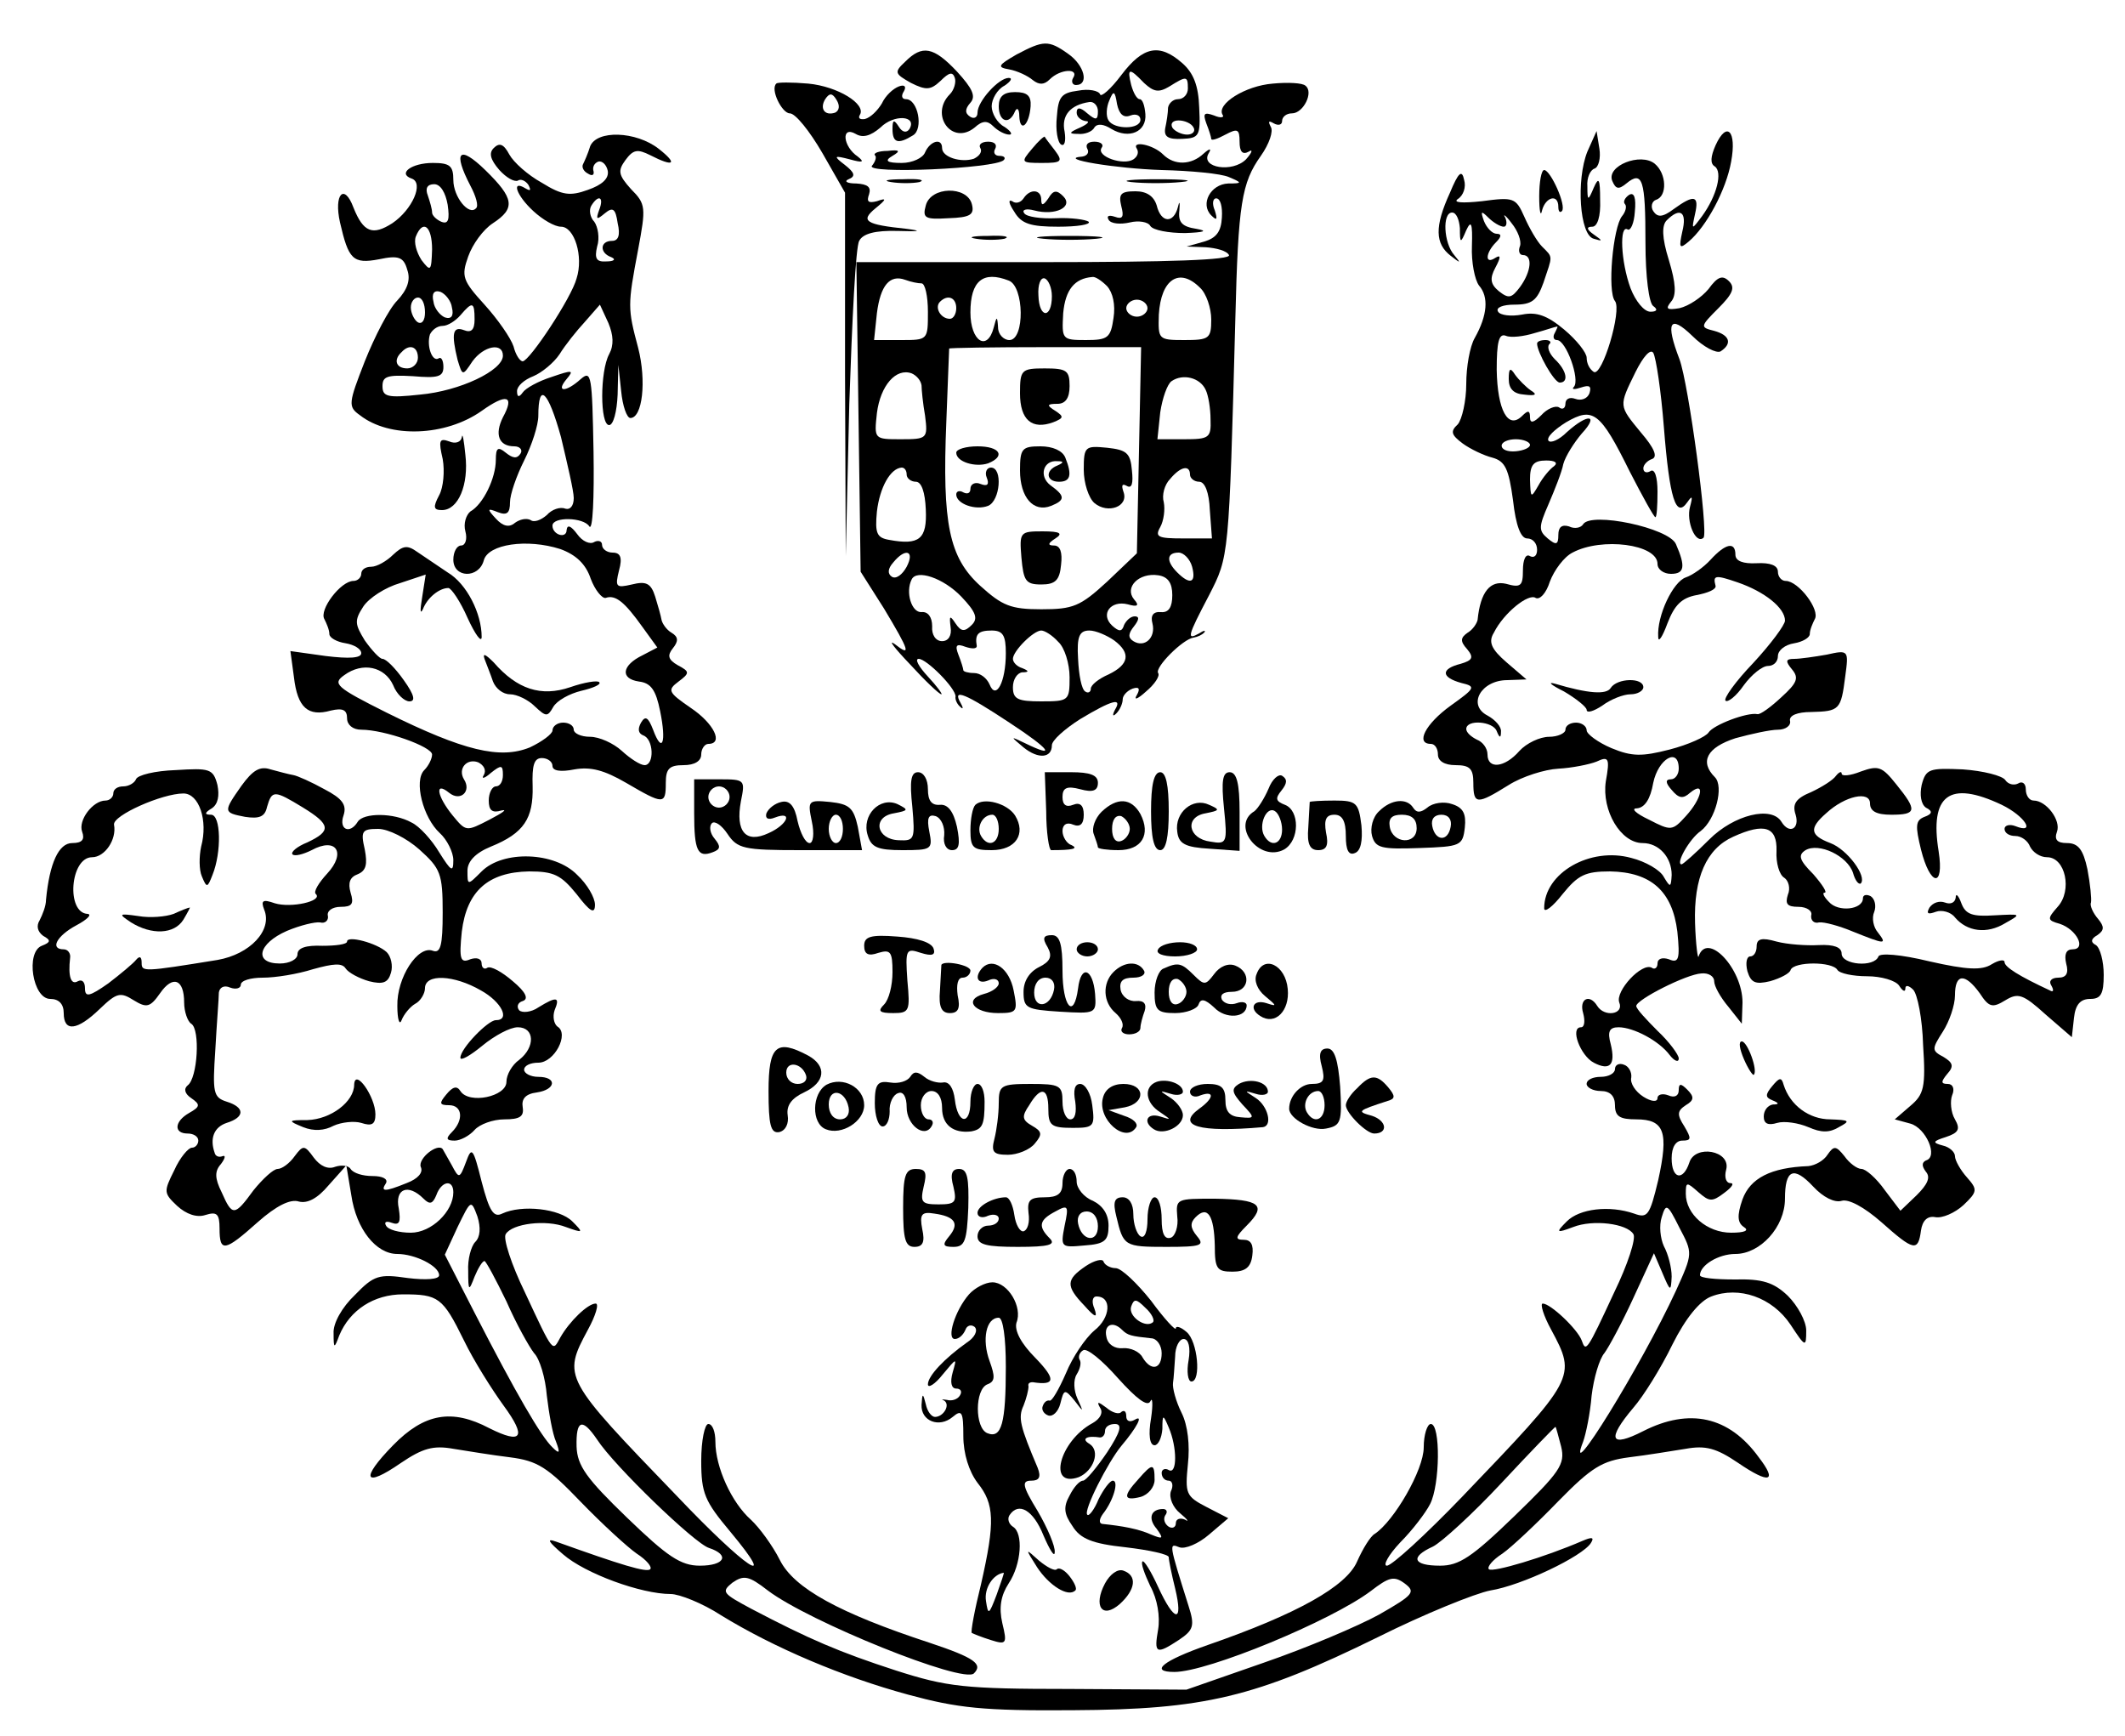 <svg xmlns="http://www.w3.org/2000/svg" viewBox="0 0 300 245">
  <g transform="translate(0,245) scale(0.1,-0.1)" fill="currentColor" stroke="none">

<path d="M1435 2373 c-26 -15 -28 -18 -10 -21 11 -2 26 -9 33 -15 9 -7 16 -7
24 1 15 15 42 16 33 2 -3 -5 -1 -10 4 -10 19 0 12 28 -11 44 -28 20 -35 19
-73 -1z"/>
<path d="M1278 2363 c-16 -15 -15 -17 8 -30 22 -11 28 -10 42 3 12 12 17 13
20 4 2 -6 -1 -17 -7 -23 -29 -29 3 -73 35 -47 11 10 18 10 26 2 7 -7 17 -12
23 -12 5 0 2 5 -7 11 -10 5 -18 19 -18 29 0 10 8 24 18 29 9 6 12 11 6 11 -14
0 -44 -33 -44 -49 0 -7 -5 -9 -10 -6 -8 5 -8 11 0 20 8 9 3 20 -19 44 -33 35
-49 38 -73 14z"/>
<path d="M1583 2344 c-15 -20 -29 -32 -30 -27 -2 5 -16 8 -31 5 -24 -3 -28 -9
-30 -37 -2 -18 1 -36 6 -39 5 -3 7 5 5 18 -5 23 8 38 35 42 6 1 12 -5 12 -13
0 -13 -3 -13 -15 -3 -10 9 -15 9 -15 1 0 -6 6 -11 13 -12 6 0 3 -4 -8 -9 -16
-7 -17 -9 -3 -9 9 -1 20 3 23 9 4 6 13 5 24 -2 25 -15 50 -4 48 21 -1 12 -4
21 -8 21 -4 0 -9 9 -12 20 -6 24 -3 25 18 3 14 -13 21 -14 36 -5 24 15 26 15
26 -3 0 -8 -6 -15 -14 -15 -7 0 -13 -6 -14 -12 0 -7 -2 -20 -4 -29 -2 -12 4
-16 24 -15 24 1 26 4 24 44 -1 31 -8 49 -24 63 -32 28 -55 24 -86 -17z m13
-57 c8 3 14 0 14 -6 0 -14 -37 -14 -45 -1 -4 6 -3 19 1 28 6 15 8 14 11 -5 3
-14 9 -20 19 -16z m89 -17 c3 -5 -1 -10 -9 -10 -8 0 -18 5 -21 10 -3 6 1 10 9
10 8 0 18 -4 21 -10z"/>
<path d="M1096 2332 c-9 -8 8 -42 19 -42 8 0 28 -25 46 -56 l32 -56 0 -257 1
-256 5 215 c4 118 9 222 14 230 5 10 22 15 55 14 30 -1 35 0 12 3 -58 6 -66
11 -44 29 16 13 16 15 2 10 -12 -3 -15 -1 -11 10 3 10 -2 14 -18 15 -13 0 -18
3 -11 6 10 4 9 9 -5 20 -17 13 -16 14 7 8 18 -5 21 -4 11 4 -21 14 -24 44 -3
32 10 -6 21 -3 35 9 19 19 52 17 41 -2 -4 -6 -10 -5 -15 3 -7 11 -9 10 -9 -3
0 -20 8 -22 29 -9 15 9 7 51 -10 51 -6 0 -7 5 -3 11 4 7 1 10 -7 7 -8 -3 -19
-13 -24 -24 -6 -10 -16 -20 -24 -22 -7 -1 -10 1 -7 6 9 15 -31 40 -73 44 -23
2 -44 2 -45 0z m83 -41 c-15 -5 -22 6 -14 19 6 9 10 9 16 -1 5 -8 4 -15 -2
-18z"/>
<path d="M1797 2332 c-39 -3 -80 -29 -71 -44 3 -4 -3 -5 -12 -1 -14 5 -16 3
-11 -11 4 -10 7 -20 7 -22 0 -3 9 0 20 6 17 9 20 8 20 -10 0 -14 4 -19 13 -14
6 4 5 -1 -4 -11 -19 -19 -64 -12 -53 8 5 8 2 8 -7 0 -17 -16 -41 -17 -57 -1
-14 14 -45 20 -37 8 3 -5 1 -11 -5 -15 -14 -9 -52 4 -45 16 4 5 -1 9 -10 9 -9
0 -13 -4 -10 -10 3 -5 0 -10 -7 -11 -38 -3 48 -17 112 -19 41 -1 84 -5 95 -10
19 -8 19 -9 -1 -9 -25 -1 -40 -29 -24 -45 8 -8 9 -6 5 7 -4 9 -3 17 2 17 6 0
9 -12 8 -27 -1 -20 -8 -29 -25 -34 l-25 -7 27 -1 c15 -1 30 -5 33 -11 4 -7
-85 -10 -260 -10 l-266 0 3 -218 3 -219 33 -52 c36 -60 39 -69 15 -50 -10 7 0
-6 22 -29 21 -23 41 -42 44 -42 2 0 -6 11 -19 25 -13 14 -19 25 -13 25 11 0
52 -41 52 -53 -1 -5 3 -12 7 -15 4 -4 4 -1 0 6 -12 21 7 13 69 -28 58 -38 67
-51 22 -29 -21 10 -21 10 -2 -6 21 -17 40 -15 40 3 0 7 18 23 40 37 45 27 60
31 49 13 -4 -8 -3 -10 2 -5 5 5 9 14 9 20 0 5 6 12 14 15 9 3 11 0 6 -9 -5 -8
1 -6 13 5 12 10 20 22 17 26 -5 8 35 48 50 50 6 1 12 4 15 7 3 4 -1 3 -7 -1
-18 -10 -17 -5 14 54 28 55 28 51 37 390 4 163 9 192 36 230 12 17 18 35 14
41 -4 8 -3 9 4 5 7 -4 12 -2 12 3 0 6 6 11 14 11 16 0 31 30 19 39 -4 4 -25 5
-46 3z m-496 -282 c5 0 9 -18 9 -40 0 -40 0 -40 -38 -40 l-38 0 4 38 c5 39 18
55 40 47 8 -3 18 -5 23 -5z m123 4 c22 -8 23 -84 1 -84 -8 0 -16 8 -16 18 -1
16 -2 16 -6 0 -9 -35 -33 -20 -33 21 0 45 18 59 54 45z m61 -22 c0 -32 -18
-32 -19 1 -1 15 3 26 9 24 5 -2 10 -13 10 -25z m78 14 c8 -9 12 -26 9 -45 -4
-28 -8 -31 -39 -31 -34 0 -34 1 -32 38 3 33 16 49 41 51 4 1 13 -5 21 -13z
m131 -2 c9 -8 16 -29 16 -45 0 -27 -3 -29 -38 -29 -37 0 -37 1 -36 36 3 50 29
67 58 38z m-344 -29 c0 -8 -4 -15 -9 -15 -13 0 -22 16 -14 24 11 11 23 6 23
-9z m270 0 c0 -6 -7 -12 -15 -12 -8 0 -15 6 -15 12 0 6 7 12 15 12 8 0 15 -6
15 -12z m-12 -201 l-3 -145 -42 -40 c-38 -35 -48 -39 -93 -39 -43 0 -55 5 -86
33 -44 40 -54 87 -48 232 2 55 4 101 4 103 0 1 61 2 136 2 l135 0 -3 -146z
m-307 92 c0 -6 2 -26 5 -43 4 -32 3 -33 -34 -33 -38 0 -38 0 -34 37 5 39 27
64 49 56 7 -3 13 -10 14 -17z m401 -6 c4 -8 7 -27 7 -42 1 -26 -2 -28 -37 -28
l-38 0 4 38 c3 20 10 40 16 44 16 11 40 5 48 -12z m-422 -120 c0 -5 6 -10 13
-10 8 0 13 -15 14 -39 2 -42 -9 -51 -52 -43 -17 3 -20 9 -17 40 4 34 19 61 35
62 4 0 7 -4 7 -10z m400 0 c0 -5 6 -10 13 -10 8 0 14 -15 15 -40 l3 -40 -41 0
c-35 0 -40 2 -32 16 5 9 7 25 5 35 -3 10 1 25 9 33 15 18 28 20 28 6z m-400
-130 c-6 -11 -15 -18 -21 -14 -6 4 -6 11 2 20 17 21 31 17 19 -6z m403 0 c6
-23 -3 -26 -21 -8 -16 16 -15 28 2 28 7 0 16 -9 19 -20z m-326 -42 c21 -22 24
-31 15 -40 -10 -10 -15 -10 -23 2 -8 12 -9 11 -7 -5 2 -12 -3 -20 -12 -20 -9
0 -15 9 -14 21 0 13 -6 21 -15 20 -14 -1 -23 28 -14 46 7 15 45 2 70 -24z
m298 2 c0 -17 -5 -25 -16 -24 -11 1 -15 -5 -12 -16 5 -20 -11 -35 -27 -25 -8
5 -7 11 1 21 7 9 8 14 1 14 -6 0 -12 -6 -15 -12 -3 -10 -7 -10 -17 -1 -17 16
-2 36 22 30 14 -4 17 -2 9 7 -14 17 7 38 34 34 14 -2 20 -11 20 -28z m-235
-82 c0 -41 -14 -67 -23 -44 -4 9 -13 16 -22 16 -8 0 -15 2 -15 4 0 2 -3 12 -7
22 -5 13 -3 16 10 11 9 -3 16 -3 16 1 -3 17 2 22 21 22 16 0 20 -7 20 -32z
m74 16 c9 -8 16 -31 16 -50 0 -33 -1 -34 -40 -34 -33 0 -40 3 -40 20 0 11 6
20 13 21 10 0 10 2 0 6 -7 2 -13 8 -13 13 0 11 29 40 40 40 5 0 16 -7 24 -16z
m79 2 c24 -18 21 -34 -8 -48 -14 -6 -25 -15 -25 -20 0 -5 -4 -7 -8 -4 -5 3 -9
23 -10 46 -2 32 2 40 16 40 9 0 25 -7 35 -14z"/>
<path d="M1440 1895 c0 -38 17 -52 47 -41 15 6 15 8 3 16 -13 8 -12 10 3 10
11 0 17 8 17 25 0 22 -4 25 -35 25 -33 0 -35 -2 -35 -35z"/>
<path d="M1350 1811 c0 -13 27 -21 45 -15 25 10 17 24 -15 24 -16 0 -30 -4
-30 -9z"/>
<path d="M1440 1786 c0 -38 19 -60 44 -50 20 8 20 14 -1 29 -17 13 -10 36 10
34 9 0 9 -2 0 -6 -18 -7 -16 -23 2 -23 16 0 19 9 9 34 -4 10 -18 16 -35 16
-26 0 -29 -3 -29 -34z"/>
<path d="M1530 1787 c0 -19 7 -40 15 -47 19 -16 49 -5 41 16 -3 9 -2 12 5 8 7
-4 9 4 7 22 -2 25 -8 29 -35 32 -31 3 -33 2 -33 -31z"/>
<path d="M1393 1776 c4 -10 1 -13 -9 -9 -7 3 -14 0 -14 -7 0 -6 -4 -8 -10 -5
-5 3 -10 2 -10 -3 0 -13 27 -23 45 -16 17 7 21 54 4 54 -6 0 -9 -7 -6 -14z"/>
<path d="M1442 1663 c3 -33 6 -38 28 -38 20 0 26 6 28 28 2 17 -1 27 -10 27
-9 0 -9 3 2 10 11 7 7 10 -18 10 -32 0 -33 -1 -30 -37z"/>
<path d="M1410 2300 c0 -22 15 -27 23 -7 3 6 6 3 6 -7 1 -24 14 -13 16 14 1
15 -5 20 -22 20 -16 0 -23 -6 -23 -20z"/>
<path d="M2422 2245 c-7 -16 -8 -26 -1 -30 11 -8 3 -41 -18 -70 -15 -20 -15
-20 -10 3 6 26 -1 28 -30 7 -16 -12 -23 -12 -29 -3 -4 6 -2 14 4 16 16 5 15
37 -2 51 -20 16 -68 -3 -60 -24 5 -12 9 -13 20 -4 23 19 27 5 27 -83 0 -49 5
-86 11 -90 7 -5 5 -8 -4 -8 -9 0 -21 15 -28 33 -14 38 -16 91 -4 83 4 -2 9 9
10 25 2 20 -1 28 -8 24 -6 -4 -9 -10 -6 -13 3 -3 1 -11 -4 -17 -13 -16 -21
-107 -10 -120 10 -13 -18 -107 -30 -100 -6 4 -10 12 -10 20 0 7 -14 25 -32 40
-24 20 -39 25 -59 21 -16 -3 -31 -1 -34 4 -4 6 7 10 23 10 25 0 32 6 41 31 13
39 14 35 -2 51 -7 7 -18 26 -25 42 -12 27 -15 28 -60 22 -28 -3 -41 -2 -34 3
8 5 12 17 9 27 -3 15 -8 11 -20 -18 -22 -48 -21 -72 1 -89 14 -11 15 -11 5 1
-15 17 -17 60 -3 60 6 0 10 -10 11 -22 0 -22 1 -22 9 -3 7 15 9 10 8 -22 -1
-23 4 -48 10 -56 14 -16 12 -42 -6 -74 -7 -12 -12 -41 -12 -65 0 -24 -6 -50
-12 -57 -11 -10 -9 -15 7 -27 11 -8 30 -17 42 -20 18 -5 23 -16 29 -60 4 -36
11 -54 20 -54 8 0 14 -7 14 -16 0 -8 -4 -12 -10 -9 -6 4 -10 -5 -10 -20 0 -22
-3 -25 -24 -19 -22 5 -36 -11 -40 -51 -1 -5 -7 -14 -14 -18 -10 -7 -11 -12 -1
-23 10 -12 8 -16 -9 -21 -28 -7 -28 -19 1 -27 21 -5 20 -7 -15 -32 -36 -26
-50 -54 -28 -54 6 0 10 -7 10 -15 0 -9 9 -15 25 -15 20 0 25 -5 25 -25 0 -31
5 -31 50 -3 19 12 51 22 70 23 19 1 44 6 54 10 17 8 19 5 13 -28 -6 -41 21
-87 52 -87 23 0 41 -20 41 -45 -1 -18 -2 -18 -11 -3 -5 10 -26 22 -46 27 -58
16 -123 -21 -123 -71 0 -7 12 2 26 20 22 27 32 32 67 32 58 -1 88 -28 95 -85
4 -39 2 -45 -12 -39 -9 3 -16 1 -16 -6 0 -6 -4 -9 -8 -6 -14 8 -52 -33 -46
-49 7 -17 -21 -21 -31 -5 -11 18 -26 10 -20 -10 3 -11 2 -20 -3 -20 -16 0 -1
-40 18 -50 23 -12 31 -3 24 26 -5 18 -2 24 11 24 21 0 57 -19 72 -39 7 -9 13
-11 13 -5 0 5 -13 23 -30 39 -16 16 -30 31 -30 35 0 9 71 45 92 46 10 1 18 -4
18 -11 0 -7 9 -23 20 -36 l19 -24 1 30 c0 48 -50 101 -62 65 -1 -5 -4 16 -5
47 -2 64 16 105 54 122 44 20 62 14 61 -20 -1 -17 4 -34 11 -38 6 -4 9 -15 5
-24 -4 -13 -1 -17 15 -17 12 0 20 -6 18 -12 -1 -7 4 -12 11 -10 7 1 29 -5 48
-13 45 -18 49 -19 35 -1 -6 7 -9 20 -5 29 3 8 1 18 -5 22 -6 3 -11 2 -11 -3 0
-16 -35 -20 -48 -5 -7 7 -10 13 -6 13 4 0 -3 11 -16 26 -20 20 -22 27 -11 34
19 11 59 -8 67 -32 3 -11 8 -17 11 -15 9 10 -19 48 -43 57 -29 11 -30 21 -6
42 27 25 62 32 62 14 0 -11 9 -16 30 -16 36 0 37 6 7 43 -20 25 -25 27 -50 18
-15 -6 -27 -7 -27 -3 0 4 -4 2 -8 -3 -4 -6 -20 -16 -35 -23 -22 -9 -27 -17
-22 -32 6 -20 -9 -28 -20 -10 -14 23 -67 10 -102 -25 -19 -19 -37 -35 -39 -35
-9 0 11 36 27 47 21 16 33 63 20 76 -22 22 -11 42 29 55 22 6 49 12 60 12 11
0 19 6 17 13 -1 7 10 12 30 12 40 1 42 3 48 50 5 37 5 38 -26 31 -17 -3 -38
-6 -46 -6 -12 0 -13 -3 -3 -15 10 -12 7 -19 -15 -39 -15 -14 -30 -25 -34 -24
-14 3 -62 -15 -69 -26 -4 -6 -28 -17 -55 -24 -39 -10 -53 -10 -82 2 -19 8 -35
20 -35 25 0 6 -7 11 -15 11 -8 0 -15 -4 -15 -10 0 -5 -11 -10 -23 -10 -13 0
-32 -9 -42 -20 -21 -24 -45 -26 -45 -5 0 9 -7 18 -15 21 -8 4 -15 10 -15 15 0
14 38 11 43 -3 4 -10 6 -10 6 -1 1 7 -8 17 -19 23 -29 15 -9 50 28 50 l27 1
-28 24 c-22 19 -26 29 -18 42 14 28 49 56 59 49 6 -3 15 7 20 23 6 16 20 35
32 41 41 22 120 12 120 -16 0 -8 9 -14 19 -14 19 0 21 10 7 42 -10 23 -120 46
-131 28 -3 -5 -12 -7 -20 -3 -10 3 -15 -1 -15 -12 0 -14 -3 -15 -15 -5 -13 11
-13 16 1 48 9 21 19 46 21 57 3 11 15 30 26 43 25 27 9 29 -21 2 -11 -11 -23
-16 -26 -12 -3 5 9 16 25 26 38 22 48 15 90 -70 18 -35 34 -64 36 -64 2 0 3
16 3 36 0 21 -4 33 -10 29 -5 -3 -10 -2 -10 4 0 5 6 11 12 13 9 3 3 16 -15 37
-32 39 -32 37 -8 86 11 22 21 33 25 27 4 -7 11 -54 15 -105 8 -101 17 -129 33
-106 7 10 8 9 4 -6 -6 -21 8 -54 19 -44 7 8 -21 217 -34 252 -20 52 -14 64 18
33 16 -16 34 -25 40 -22 17 11 13 23 -9 29 -20 5 -20 6 6 32 20 20 24 29 15
38 -9 9 -16 7 -29 -11 -10 -12 -28 -24 -41 -27 -18 -3 -20 -1 -12 9 8 9 7 26
-3 59 -10 32 -10 49 -3 56 19 19 29 12 22 -16 -5 -23 -4 -25 9 -14 25 21 53
73 60 113 8 43 -6 58 -22 23z m-299 -115 c4 0 5 6 2 13 -4 6 1 3 9 -8 9 -11
14 -25 12 -32 -3 -7 -1 -13 4 -13 14 0 12 -23 -4 -45 -12 -16 -16 -17 -30 -6
-12 10 -13 18 -5 33 8 15 8 19 0 14 -15 -10 -14 7 1 22 8 8 8 12 1 12 -6 0
-14 8 -18 18 -5 14 -4 15 6 5 7 -7 17 -13 22 -13z m72 -150 c-3 -5 -2 -10 3
-10 13 0 33 -56 24 -66 -4 -4 1 -4 10 -1 12 4 15 2 12 -8 -3 -8 -12 -11 -20
-8 -8 3 -14 0 -14 -7 0 -6 -4 -9 -9 -5 -5 3 -17 -2 -25 -11 -11 -11 -16 -12
-16 -3 0 10 -3 10 -11 2 -20 -20 -35 8 -36 65 0 39 3 52 13 48 7 -3 25 -1 41
4 15 4 29 9 31 9 2 1 0 -3 -3 -9z m-35 -158 c0 -4 -9 -8 -20 -9 -11 -1 -20 2
-20 8 0 5 9 9 20 9 11 0 20 -4 20 -8z m34 -30 c-6 -4 -16 -16 -22 -27 -11 -19
-11 -18 -12 8 0 21 5 27 23 27 12 0 17 -3 11 -8z m176 -427 c0 -8 -5 -15 -11
-15 -8 0 -8 -5 1 -15 10 -12 16 -13 26 -4 22 18 17 -8 -6 -33 -19 -21 -21 -21
-52 -5 -19 9 -26 16 -17 16 11 1 19 13 23 36 7 34 36 51 36 20z"/>
<path d="M2170 1965 c0 -12 24 -55 32 -55 13 0 10 17 -7 33 -8 8 -11 17 -8 21
4 3 1 6 -5 6 -7 0 -12 -2 -12 -5z"/>
<path d="M2130 1915 c0 -14 7 -21 22 -22 16 -2 19 0 9 6 -7 5 -17 15 -22 22
-7 11 -9 9 -9 -6z"/>
<path d="M833 2243 c-3 -10 -8 -21 -10 -25 -2 -4 1 -10 7 -13 6 -4 9 -2 8 3
-2 6 1 12 7 14 5 1 11 -4 13 -13 2 -11 -8 -20 -28 -27 -25 -9 -36 -8 -65 10
-20 11 -40 29 -46 40 -8 15 -14 17 -22 9 -7 -7 -5 -16 8 -31 10 -11 21 -17 26
-15 4 3 11 0 15 -6 4 -8 3 -9 -4 -5 -21 13 -13 -10 11 -32 13 -12 30 -22 39
-22 19 0 32 -42 22 -73 -7 -27 -66 -116 -76 -117 -4 0 -10 9 -13 21 -4 12 -22
38 -41 59 -31 34 -33 40 -23 68 6 17 21 38 35 47 32 21 30 35 -11 75 -37 36
-46 26 -21 -22 8 -15 12 -29 8 -32 -10 -11 -32 16 -32 40 0 20 -5 24 -29 24
-30 0 -50 -15 -30 -22 18 -6 1 -44 -27 -63 -28 -18 -41 -13 -55 22 -13 35 -28
19 -19 -21 12 -52 18 -59 55 -52 28 6 35 3 40 -15 5 -14 0 -28 -14 -43 -12
-12 -32 -51 -46 -86 -23 -59 -24 -64 -7 -76 42 -33 121 -30 172 6 35 25 47 22
30 -9 -12 -24 -6 -41 16 -41 8 0 12 -5 9 -10 -5 -8 -11 -7 -21 1 -11 9 -14 7
-14 -10 0 -26 -18 -63 -36 -73 -6 -5 -10 -17 -7 -28 3 -11 0 -20 -6 -20 -6 0
-11 -9 -11 -20 0 -26 36 -27 43 -1 6 23 61 31 108 16 22 -8 36 -21 43 -42 6
-16 16 -28 21 -27 14 5 27 -6 52 -41 l21 -29 -21 -11 c-29 -14 -32 -33 -5 -37
17 -2 24 -12 30 -42 9 -44 3 -61 -10 -26 -7 18 -11 20 -17 10 -5 -9 -4 -15 3
-18 15 -5 16 -42 2 -42 -6 0 -20 9 -32 20 -12 11 -32 20 -45 20 -13 0 -23 5
-23 10 0 6 -7 10 -15 10 -8 0 -15 -5 -15 -11 0 -5 -15 -16 -32 -24 -42 -17
-93 -5 -202 49 -72 36 -77 41 -60 53 26 19 57 12 69 -14 5 -13 16 -23 23 -23
9 0 7 9 -8 30 -12 17 -25 30 -30 30 -4 0 -15 12 -25 26 -14 23 -15 28 -2 48 8
12 31 27 52 33 l36 12 -5 -32 c-3 -18 -3 -25 1 -17 6 16 23 30 36 30 4 0 17
-19 27 -42 11 -24 20 -36 20 -27 0 33 -21 75 -48 91 -15 10 -34 23 -43 29 -14
10 -20 9 -34 -4 -9 -9 -23 -17 -31 -17 -8 0 -14 -4 -14 -10 0 -5 -5 -10 -11
-10 -18 0 -49 -41 -41 -54 3 -6 7 -15 7 -21 0 -5 10 -11 23 -13 12 -2 22 -8
22 -14 0 -7 -17 -8 -50 -4 l-50 7 5 -37 c5 -43 20 -56 52 -47 17 4 23 1 23
-11 0 -9 8 -16 20 -16 33 0 100 -24 100 -35 0 -6 -5 -16 -11 -22 -15 -15 -2
-67 22 -89 10 -9 19 -27 19 -38 0 -18 -3 -16 -20 11 -10 17 -28 37 -39 42 -25
14 -68 14 -76 1 -11 -18 -27 -11 -20 9 5 15 -2 24 -27 37 -18 10 -38 19 -44
20 -6 1 -21 5 -32 8 -15 5 -25 -1 -41 -23 -26 -37 -26 -38 5 -44 20 -3 28 0
31 14 7 24 10 24 51 -1 39 -24 40 -33 6 -49 -15 -6 -24 -14 -21 -17 3 -3 15 0
27 6 35 19 49 -4 22 -33 -12 -13 -20 -26 -16 -29 10 -10 -35 -20 -58 -13 -17
6 -20 4 -15 -9 12 -29 -20 -63 -66 -71 -105 -17 -107 -17 -107 -4 0 9 -3 10
-8 4 -4 -5 -22 -20 -39 -33 -27 -19 -33 -20 -33 -7 0 9 -4 13 -10 10 -10 -6
-14 7 -11 33 1 6 -3 12 -9 12 -20 0 -10 19 18 34 15 8 22 15 16 16 -31 1 -25
80 6 80 18 0 35 25 31 46 -2 13 68 44 98 44 22 0 35 -38 25 -75 -3 -14 -3 -33
1 -42 7 -17 8 -16 15 2 13 32 12 85 -2 85 -10 0 -9 3 1 9 9 6 11 18 8 33 -6
23 -11 24 -59 21 -29 -1 -54 -7 -56 -13 -2 -5 -10 -10 -18 -10 -8 0 -14 -4
-14 -10 0 -5 -5 -10 -11 -10 -18 0 -39 -28 -33 -44 4 -11 0 -16 -14 -16 -19 0
-32 -28 -37 -80 0 -9 -5 -21 -9 -29 -5 -8 -3 -16 5 -22 11 -6 11 -9 -2 -14
-23 -9 -13 -75 12 -75 12 0 19 -7 19 -20 0 -27 19 -25 51 6 24 23 29 24 48 12
18 -11 23 -10 37 10 18 26 34 20 34 -13 0 -13 5 -27 10 -30 13 -8 9 -77 -5
-87 -6 -5 -4 -12 5 -18 13 -9 13 -12 -3 -21 -21 -12 -22 -29 -2 -29 8 0 15 -4
15 -10 0 -5 -4 -10 -9 -10 -5 0 -17 -14 -25 -32 -15 -30 -15 -32 4 -50 13 -12
28 -17 40 -13 16 5 20 2 20 -19 0 -34 7 -33 54 9 26 23 46 33 58 29 12 -3 26
4 42 23 l25 28 7 -42 c7 -48 35 -83 65 -83 25 0 59 -17 59 -30 0 -6 -19 -7
-44 -4 -41 6 -48 4 -75 -24 -18 -17 -31 -40 -30 -54 0 -22 1 -22 8 -3 15 36
49 58 90 58 50 0 56 -4 86 -65 14 -29 40 -70 56 -92 33 -45 26 -55 -20 -32
-53 28 -92 21 -136 -24 -47 -48 -41 -61 11 -25 31 21 46 25 74 20 19 -3 55 -9
80 -12 39 -5 53 -14 100 -63 30 -31 66 -64 79 -73 14 -9 22 -19 19 -22 -5 -5
-41 6 -133 39 -14 5 -11 0 10 -18 31 -27 110 -56 152 -56 12 0 45 -13 71 -30
75 -46 172 -87 264 -112 70 -19 106 -23 233 -22 185 1 257 18 430 103 66 33
138 62 159 66 44 7 130 48 142 67 5 8 2 9 -12 3 -53 -23 -127 -45 -132 -40 -3
3 5 13 19 22 13 9 49 43 79 74 47 48 62 57 100 62 25 3 61 9 80 12 28 5 43 1
74 -20 44 -30 56 -27 29 8 -42 58 -98 70 -163 37 -47 -24 -52 -12 -14 33 14
16 39 56 55 89 19 38 39 62 55 68 39 15 86 -1 112 -40 21 -32 22 -32 22 -8 0
13 -12 35 -26 49 -20 19 -36 24 -75 23 -27 0 -49 2 -49 6 0 14 26 30 50 30 35
0 70 38 70 78 0 41 12 47 40 17 14 -15 30 -23 40 -20 10 3 32 -9 56 -30 46
-41 52 -42 56 -12 2 14 9 21 20 19 10 -2 28 6 40 17 20 19 20 22 5 39 -9 10
-17 24 -17 30 0 6 -8 13 -17 15 -15 4 -15 6 4 12 18 6 21 11 13 25 -6 10 -7
26 -4 34 4 9 1 16 -6 16 -10 0 -10 3 -1 14 10 11 8 16 -5 24 -17 9 -17 11 -1
36 9 14 17 37 17 51 0 31 14 32 35 3 13 -20 18 -21 36 -10 18 11 25 9 57 -20
l37 -32 3 27 c2 19 9 27 23 27 15 0 19 7 19 34 0 19 -5 38 -11 42 -8 4 -7 9 2
14 10 7 10 12 1 23 -7 8 -12 19 -10 23 1 5 -1 26 -5 47 -6 28 -13 37 -29 37
-14 0 -18 5 -14 16 6 16 -15 44 -33 44 -6 0 -11 7 -11 16 0 8 -5 12 -11 8 -6
-3 -14 -1 -18 5 -4 6 -31 13 -60 15 -47 2 -52 1 -58 -22 -3 -14 -1 -27 6 -32
10 -5 9 -9 -2 -13 -13 -5 -13 -13 -5 -46 13 -52 33 -55 25 -3 -13 80 15 101
89 66 33 -16 49 -42 19 -30 -8 3 -15 1 -15 -4 0 -6 7 -10 15 -10 9 0 18 -7 21
-15 4 -8 14 -15 24 -15 26 0 36 -47 15 -70 -15 -17 -15 -19 3 -24 24 -8 38
-36 18 -36 -9 0 -12 -7 -9 -20 4 -14 0 -20 -11 -20 -10 0 -14 -5 -10 -11 4 -7
3 -10 -2 -7 -43 20 -64 33 -64 40 0 4 -8 3 -18 -3 -14 -9 -35 -8 -88 4 -41 10
-70 12 -72 7 -6 -16 -52 -12 -52 4 0 9 -11 13 -32 12 -18 -1 -45 1 -60 5 -21
6 -28 4 -28 -7 0 -8 -4 -14 -9 -14 -5 0 -7 -9 -4 -21 5 -16 11 -19 32 -14 14
4 28 11 29 16 5 12 59 12 66 0 3 -5 22 -9 42 -9 20 0 40 -6 45 -13 5 -8 9 -10
9 -4 0 5 5 4 11 -2 6 -6 13 -41 14 -78 4 -60 1 -70 -18 -86 l-22 -19 22 -6
c22 -6 40 -47 22 -52 -6 -3 -6 -8 0 -16 7 -8 2 -18 -13 -33 l-23 -22 -22 29
c-12 17 -27 30 -33 30 -6 0 -17 8 -24 18 -12 15 -15 15 -24 2 -5 -8 -17 -15
-27 -16 -53 -2 -82 -17 -93 -47 -8 -23 -7 -33 2 -39 8 -5 1 -8 -18 -8 -34 0
-64 26 -64 55 0 17 1 17 18 2 15 -13 19 -14 36 -1 11 8 15 14 9 14 -6 0 -9 8
-6 19 7 27 -44 36 -52 10 -9 -27 -25 -23 -25 6 0 16 6 25 15 25 13 0 13 3 3
20 -11 17 -10 22 2 30 12 7 12 12 2 22 -9 9 -12 9 -12 -1 0 -8 -6 -11 -15 -7
-8 3 -15 1 -15 -4 0 -6 -9 -5 -20 2 -11 7 -19 19 -17 27 1 8 -4 16 -10 18 -7
3 -13 0 -13 -6 0 -6 -9 -11 -20 -11 -11 0 -20 -4 -20 -10 0 -5 9 -10 20 -10
13 0 20 -7 20 -20 0 -16 7 -20 30 -20 40 0 46 -18 31 -86 -12 -50 -15 -54 -34
-47 -35 12 -77 7 -95 -11 -16 -16 -15 -17 9 -8 28 11 76 5 85 -10 4 -6 -8 -43
-27 -82 -39 -84 -40 -85 -46 -68 -6 16 -44 52 -55 52 -4 0 1 -17 12 -37 36
-67 35 -68 -126 -236 -51 -53 -99 -97 -106 -97 -6 0 2 15 19 33 17 17 36 42
42 54 14 27 15 113 1 113 -5 0 -10 -15 -10 -33 0 -32 -42 -104 -69 -122 -6 -3
-17 -21 -25 -39 -15 -35 -84 -74 -211 -118 -63 -22 -83 -38 -47 -38 47 0 221
72 277 114 26 20 33 22 48 11 16 -12 13 -16 -36 -44 -29 -16 -102 -47 -163
-68 l-109 -38 -165 1 c-149 0 -173 3 -245 26 -80 26 -122 44 -204 87 -41 22
-43 24 -27 37 16 11 23 10 50 -11 58 -44 276 -132 291 -117 13 13 1 22 -62 43
-128 42 -192 77 -212 117 -10 20 -29 46 -41 57 -27 24 -50 74 -50 110 0 14 -4
25 -10 25 -5 0 -10 -23 -10 -52 0 -46 5 -57 41 -100 70 -84 22 -52 -75 50
-161 167 -162 168 -126 235 11 20 16 37 11 37 -11 0 -37 -25 -50 -48 -11 -20
-9 -24 -50 64 -19 39 -31 76 -27 82 9 15 57 21 85 10 25 -9 25 -8 9 8 -18 18
-71 24 -99 11 -12 -6 -18 3 -29 45 -12 48 -14 50 -22 28 -9 -24 -10 -24 -20
-5 -6 11 -12 21 -13 23 -7 9 -35 -13 -31 -25 4 -8 -4 -17 -20 -23 -32 -13 -37
-12 -29 0 3 6 -5 10 -19 10 -14 0 -27 4 -31 10 -3 5 -13 6 -22 3 -10 -4 -21 1
-30 13 -13 18 -15 18 -27 2 -7 -10 -18 -18 -24 -18 -6 0 -21 -14 -34 -30 -27
-37 -30 -37 -45 -3 -10 20 -10 30 -1 40 6 8 7 13 2 11 -5 -2 -10 0 -11 5 -7
20 -1 36 17 42 26 8 26 22 0 30 -19 6 -20 13 -16 73 2 37 5 73 5 81 1 7 7 11
16 7 8 -3 15 -1 15 4 0 6 14 10 31 10 18 0 49 5 71 12 29 8 41 9 46 1 4 -6 19
-14 33 -18 20 -5 27 -2 31 12 3 10 0 23 -6 29 -14 13 -56 24 -56 15 0 -4 -16
-6 -35 -6 -23 1 -35 -3 -35 -12 0 -7 -11 -13 -25 -13 -37 0 -31 28 10 46 19 8
40 13 47 12 7 -2 12 3 11 9 -2 7 6 13 18 13 16 0 19 4 14 20 -4 14 -1 22 10
26 12 5 14 14 10 35 -6 26 -4 29 19 29 14 0 40 -13 58 -29 30 -27 33 -34 33
-89 0 -47 -3 -58 -14 -54 -21 8 -51 -38 -50 -78 0 -19 3 -28 6 -20 3 8 12 19
19 23 8 4 14 15 14 22 0 21 41 19 79 -3 29 -16 42 -42 21 -42 -11 0 -50 -40
-50 -53 0 -5 14 3 31 17 17 14 39 26 50 26 24 0 25 -28 2 -46 -10 -7 -18 -21
-18 -31 0 -21 -53 -32 -65 -13 -5 8 -11 6 -20 -5 -10 -12 -10 -15 4 -15 19 0
21 -21 4 -38 -9 -9 -8 -12 4 -12 8 0 21 7 28 15 7 8 26 15 42 15 22 0 28 4 26
17 -2 12 4 19 20 21 27 4 29 22 2 22 -11 0 -20 5 -20 10 0 6 9 10 20 10 23 0
44 41 27 51 -5 4 -7 14 -4 23 8 19 3 20 -23 4 -10 -7 -23 -8 -27 -4 -4 5 -2
11 5 13 9 3 4 13 -14 28 -15 13 -31 22 -36 19 -4 -3 -8 0 -8 6 0 7 -7 9 -16 6
-14 -6 -16 0 -12 39 7 57 37 84 95 85 35 0 45 -5 67 -32 19 -25 26 -29 26 -15
0 10 -11 29 -25 42 -32 33 -105 35 -135 5 -20 -20 -20 -20 -20 1 0 13 11 25
33 34 47 19 60 40 59 85 -1 30 2 40 13 40 8 0 15 -5 15 -11 0 -7 11 -9 31 -5
23 4 42 -1 73 -19 53 -31 56 -31 56 0 0 20 5 25 25 25 16 0 25 6 25 15 0 8 5
15 10 15 22 0 8 29 -25 51 -32 22 -33 25 -17 37 16 12 16 14 -1 23 -14 8 -15
14 -7 24 8 10 8 16 -2 22 -7 4 -13 13 -14 18 -1 6 -5 20 -9 33 -6 19 -13 22
-33 17 -22 -5 -24 -4 -18 20 5 18 2 25 -9 25 -8 0 -15 5 -15 11 0 5 -5 7 -11
4 -6 -4 -17 1 -24 11 -9 12 -14 14 -15 6 0 -13 -20 -7 -20 6 0 13 44 12 52 -1
5 -7 7 41 6 105 -2 108 -3 116 -18 103 -21 -19 -36 -19 -20 0 11 13 8 13 -21
3 -19 -6 -37 -16 -41 -22 -5 -7 -8 -7 -8 2 0 7 10 16 23 21 12 5 29 19 37 31
8 13 24 33 36 46 l21 24 12 -26 c7 -17 8 -31 1 -44 -13 -24 -13 -100 0 -100 6
0 11 19 12 43 l1 42 4 -37 c2 -21 8 -38 13 -38 17 0 23 52 11 99 -15 56 -15
60 0 139 11 59 11 64 -10 85 -18 20 -19 26 -8 41 11 15 17 16 35 7 33 -17 40
-13 12 9 -32 25 -88 27 -97 3z m-201 -82 c3 -21 1 -28 -9 -24 -7 3 -13 9 -13
13 0 5 -3 15 -6 24 -4 10 -1 16 9 16 9 0 16 -12 19 -29z m214 -7 c-5 -14 -4
-15 8 -5 11 9 15 7 18 -14 4 -17 1 -25 -8 -25 -17 0 -18 -17 -1 -23 7 -3 4 -6
-7 -6 -14 -1 -17 4 -13 21 4 12 1 28 -4 35 -6 6 -8 17 -4 23 10 16 18 12 11
-6z m-236 -56 c-1 -31 -2 -32 -15 -15 -7 11 -11 25 -8 33 10 25 23 15 23 -18z
m28 -82 c3 -12 -1 -17 -10 -14 -7 3 -15 13 -16 22 -3 12 1 17 10 14 7 -3 15
-13 16 -22z m-38 -7 c0 -11 -4 -17 -10 -14 -5 3 -10 13 -10 21 0 8 5 14 10 14
6 0 10 -9 10 -21z m70 -10 c0 -15 -5 -19 -15 -15 -16 6 -18 -5 -9 -42 7 -23 7
-23 21 -2 16 22 43 27 43 8 0 -21 -61 -50 -117 -55 -46 -5 -53 -3 -53 12 0 14
7 16 43 14 35 -3 43 -1 43 13 0 9 -3 15 -7 12 -9 -5 -17 18 -12 34 3 6 10 12
18 12 7 0 18 7 25 15 17 20 20 19 20 -6z m-80 -54 c0 -8 -7 -15 -15 -15 -16 0
-20 12 -8 23 11 12 23 8 23 -8z m220 -198 c0 -11 -5 -17 -12 -15 -7 3 -19 -1
-26 -9 -8 -7 -18 -11 -23 -7 -6 3 -15 1 -22 -4 -8 -7 -17 -5 -27 6 -13 14 -12
15 3 9 13 -5 17 -1 17 14 0 11 9 37 20 59 11 22 20 50 20 63 0 49 14 35 32
-30 9 -38 18 -76 18 -86z m-127 -391 c-4 -6 1 -5 10 3 15 12 17 11 17 -3 0 -9
-4 -16 -10 -16 -5 0 -10 -9 -10 -20 0 -14 5 -18 18 -14 9 2 2 -3 -17 -13 -33
-17 -33 -17 -52 6 -22 27 -26 49 -5 32 16 -13 32 2 21 19 -9 15 4 30 20 24 8
-4 12 -11 8 -18z m-43 -589 c0 -27 -31 -57 -60 -57 -16 0 -32 4 -35 10 -3 5 0
7 8 4 11 -4 13 1 10 20 -6 28 13 36 35 14 9 -9 13 -7 18 5 7 20 24 23 24 4z
m31 -70 c-6 -6 -11 -25 -10 -41 0 -29 1 -29 9 -8 5 12 11 22 14 22 2 0 16 -26
31 -57 14 -32 32 -64 39 -73 8 -8 16 -35 18 -60 3 -25 8 -54 13 -65 6 -16 5
-18 -5 -8 -16 15 -52 77 -110 190 l-42 82 18 39 c19 39 19 39 28 15 5 -16 4
-29 -3 -36z m1695 -69 c-49 -106 -158 -282 -131 -213 4 11 10 40 12 65 3 25
11 52 18 60 6 8 25 43 41 78 l29 63 12 -28 c11 -26 12 -27 13 -5 0 13 -5 32
-11 43 -5 11 -7 29 -3 41 6 20 8 19 25 -15 19 -36 19 -36 -5 -89z m-1523 -210
c24 -37 138 -147 158 -153 30 -10 22 -25 -13 -25 -27 0 -46 13 -103 68 -57 55
-70 73 -71 100 -1 38 8 41 29 10z m1361 -10 c6 -25 -2 -36 -66 -98 -60 -58
-78 -70 -105 -70 -38 0 -43 12 -10 27 12 6 56 46 97 90 41 44 75 79 76 79 1
-1 4 -13 8 -28z"/>
<path d="M1457 2240 c-16 -19 -16 -20 14 -20 28 0 30 2 18 18 -7 9 -14 18 -14
19 -1 1 -9 -6 -18 -17z"/>
<path d="M2241 2236 c-16 -40 -11 -118 9 -123 13 -4 13 -3 0 6 -10 7 -11 11
-2 11 7 0 12 14 11 38 0 30 -2 33 -9 17 -8 -19 -9 -19 -9 2 -1 12 4 23 10 25
6 2 9 15 7 28 l-4 25 -13 -29z"/>
<path d="M1306 2235 c-3 -8 -18 -15 -33 -15 -21 0 -25 3 -13 10 12 7 10 9 -7
7 -12 0 -20 -3 -18 -6 3 -2 1 -9 -4 -15 -10 -12 174 -4 186 8 3 3 1 6 -6 6 -7
0 -9 5 -6 10 3 6 -1 10 -10 10 -9 0 -14 -4 -11 -9 3 -5 -1 -11 -9 -15 -18 -6
-45 2 -45 15 0 15 -17 10 -24 -6z"/>
<path d="M2173 2173 c0 -21 2 -30 4 -20 5 19 23 24 23 5 0 -6 2 -9 5 -6 7 7
-16 58 -25 58 -4 0 -7 -17 -7 -37z"/>
<path d="M1258 2193 c12 -2 30 -2 40 0 9 3 -1 5 -23 4 -22 0 -30 -2 -17 -4z"/>
<path d="M1597 2193 c18 -2 50 -2 70 0 21 2 7 4 -32 4 -38 0 -55 -2 -38 -4z"/>
<path d="M1307 2160 c-5 -18 -1 -20 32 -18 31 1 37 5 33 20 -7 26 -58 25 -65
-2z"/>
<path d="M1445 2170 c-4 -6 -11 -8 -16 -4 -6 3 -5 -3 3 -15 10 -17 23 -21 62
-21 27 0 46 3 43 7 -4 3 -25 6 -46 5 -22 -1 -42 2 -45 7 -4 5 3 7 14 4 30 -8
56 5 41 20 -9 9 -14 9 -21 -3 -7 -10 -10 -11 -10 -2 0 15 -16 16 -25 2z"/>
<path d="M1583 2159 c4 -15 2 -19 -9 -15 -9 3 -12 1 -9 -4 3 -6 17 -7 30 -4
12 3 26 1 29 -5 4 -6 26 -10 49 -10 27 1 33 3 16 6 -20 3 -26 9 -24 26 1 12 0
14 -2 5 -6 -24 -24 -23 -30 2 -4 13 -14 20 -30 20 -21 0 -24 -4 -20 -21z"/>
<path d="M1378 2113 c12 -2 30 -2 40 0 9 3 -1 5 -23 4 -22 0 -30 -2 -17 -4z"/>
<path d="M1473 2113 c20 -2 54 -2 75 0 20 2 3 4 -38 4 -41 0 -58 -2 -37 -4z"/>
<path d="M652 1833 c-1 -7 -9 -10 -18 -6 -14 5 -15 1 -9 -25 3 -17 1 -40 -5
-51 -9 -17 -8 -21 4 -21 23 0 38 36 33 78 -2 20 -4 32 -5 25z"/>
<path d="M2415 1660 c-10 -11 -26 -22 -35 -25 -18 -6 -41 -54 -39 -84 0 -9 6
0 13 19 10 26 20 36 41 40 16 3 28 8 27 13 -4 15 -1 16 31 5 38 -13 67 -36 67
-54 0 -6 -20 -33 -45 -60 -25 -26 -42 -50 -39 -53 3 -3 15 6 26 22 11 15 26
27 34 27 8 0 14 6 14 14 0 8 10 16 23 18 12 2 22 8 22 13 0 6 4 15 7 21 8 13
-23 54 -41 54 -6 0 -11 6 -11 13 0 9 -11 13 -30 12 -19 -1 -30 3 -30 12 0 19
-14 16 -35 -7z"/>
<path d="M684 1520 c3 -8 9 -23 12 -32 4 -10 14 -18 24 -18 10 0 26 -8 35 -17
16 -15 18 -15 26 -1 5 9 23 19 40 23 17 4 28 9 25 12 -2 3 -21 0 -41 -7 -41
-14 -75 -3 -108 35 -11 11 -16 14 -13 5z"/>
<path d="M2208 1474 c17 -10 32 -22 32 -26 0 -5 10 -2 22 6 12 9 30 16 40 16
10 0 18 5 18 10 0 14 -37 13 -46 -1 -6 -10 -32 -8 -79 6 -11 3 -5 -2 13 -11z"/>
<path d="M1288 1311 c4 -46 3 -48 -19 -47 -32 1 -38 33 -7 38 21 4 21 5 5 13
-25 11 -51 -16 -42 -44 5 -17 14 -21 49 -21 41 0 43 1 38 26 -4 20 -1 25 9 22
8 -3 13 -15 12 -27 -2 -12 3 -21 11 -21 10 0 12 8 7 33 -5 22 -13 32 -24 31
-12 -1 -17 6 -17 22 0 14 -6 24 -14 24 -10 0 -12 -12 -8 -49z"/>
<path d="M1477 1305 c0 -30 4 -55 7 -55 30 0 39 2 29 7 -7 2 -13 12 -13 20 0
9 6 13 15 9 10 -4 15 1 15 14 0 13 -5 18 -15 14 -10 -4 -15 0 -15 11 0 13 6
16 25 11 18 -5 25 -2 25 9 0 11 -11 15 -38 15 l-37 0 2 -55z"/>
<path d="M1625 1305 c0 -37 4 -55 13 -55 8 0 12 18 12 55 0 37 -4 55 -12 55
-9 0 -13 -18 -13 -55z"/>
<path d="M1728 1309 c5 -49 4 -51 -19 -47 -32 4 -37 35 -7 40 20 4 21 5 5 12
-23 11 -49 -11 -45 -38 2 -17 11 -22 46 -24 l42 -3 0 55 c0 40 -4 56 -14 56
-10 0 -12 -12 -8 -51z"/>
<path d="M1791 1337 c-6 -14 -15 -28 -20 -32 -34 -20 7 -73 42 -54 22 13 22
55 1 63 -13 5 -14 9 -5 20 8 10 9 16 1 21 -5 3 -14 -5 -19 -18z m19 -58 c0
-20 -15 -26 -25 -9 -9 15 3 43 15 35 5 -3 10 -15 10 -26z"/>
<path d="M980 1302 c0 -53 5 -63 26 -55 11 4 12 8 3 19 -7 8 -8 18 -4 22 4 4
14 -3 22 -15 14 -21 23 -23 103 -23 l87 0 -6 33 c-6 27 -12 32 -39 35 -31 3
-32 2 -26 -27 4 -18 2 -31 -3 -31 -6 0 -13 14 -17 31 -4 21 -11 30 -23 27 -9
-2 -18 -9 -21 -16 -2 -7 2 -10 12 -6 26 10 18 -10 -9 -22 -32 -15 -47 2 -39
45 6 30 6 31 -30 31 l-36 0 0 -48z m50 23 c0 -8 -7 -15 -15 -15 -8 0 -15 7
-15 15 0 8 7 15 15 15 8 0 15 -7 15 -15z m160 -45 c0 -11 -4 -20 -10 -20 -5 0
-10 9 -10 20 0 11 5 20 10 20 6 0 10 -9 10 -20z"/>
<path d="M1377 1314 c-4 -4 -7 -20 -7 -36 0 -25 4 -28 30 -28 34 0 49 23 33
49 -11 17 -44 26 -56 15z m33 -34 c0 -21 -15 -27 -25 -10 -7 12 2 30 16 30 5
0 9 -9 9 -20z"/>
<path d="M1555 1304 c-9 -9 -14 -23 -11 -31 3 -8 6 -17 6 -19 0 -2 13 -4 29
-4 33 0 46 22 31 51 -13 23 -33 24 -55 3z m40 -24 c0 -7 -6 -15 -12 -17 -8 -3
-13 4 -13 17 0 13 5 20 13 18 6 -3 12 -11 12 -18z"/>
<path d="M1849 1318 c0 -2 -1 -18 -2 -36 -2 -23 2 -32 14 -32 12 0 15 7 11 25
-3 18 0 25 12 25 11 0 16 -9 16 -30 0 -20 4 -28 13 -24 8 3 11 17 9 39 -4 32
-7 35 -38 35 -19 0 -34 -1 -35 -2z"/>
<path d="M1947 1305 c-9 -8 -13 -24 -10 -35 5 -17 13 -19 67 -17 58 2 61 3 64
29 2 19 -2 28 -18 33 -11 4 -27 2 -35 -5 -9 -7 -15 -8 -20 0 -9 14 -31 12 -48
-5z m53 -24 c0 -24 -34 -22 -38 2 -2 12 3 17 17 17 14 0 21 -6 21 -19z m48 2
c-4 -22 -22 -20 -26 1 -2 10 3 16 13 16 10 0 15 -7 13 -17z"/>
<path d="M2761 1183 c-1 -7 -7 -10 -15 -7 -8 3 -17 0 -22 -7 -5 -9 -2 -10 9
-6 8 3 21 0 27 -8 17 -20 45 -24 71 -8 23 13 23 13 -15 11 -31 -2 -41 1 -47
17 -4 11 -8 15 -8 8z"/>
<path d="M245 1160 c-11 -4 -33 -6 -50 -3 -28 4 -28 3 -10 -9 29 -18 61 -17
74 4 6 10 10 18 9 17 -2 0 -12 -4 -23 -9z"/>
<path d="M1220 1115 c0 -12 6 -15 20 -10 17 5 20 2 20 -27 0 -19 -5 -39 -12
-46 -9 -9 -7 -12 13 -12 23 0 24 3 20 46 -3 44 -2 46 19 39 16 -5 21 -3 18 6
-3 9 -23 15 -51 17 -38 3 -47 0 -47 -13z"/>
<path d="M1479 1113 c7 -13 4 -20 -12 -28 -14 -7 -22 -20 -22 -35 0 -23 4 -25
51 -28 51 -3 52 -3 50 25 -3 36 -20 42 -24 8 -6 -45 -22 -26 -22 25 0 38 -4
50 -15 50 -12 0 -14 -4 -6 -17z m9 -60 c-5 -25 -28 -28 -28 -4 0 12 6 21 16
21 9 0 14 -7 12 -17z"/>
<path d="M1520 1110 c0 -5 7 -10 15 -10 8 0 15 5 15 10 0 6 -7 10 -15 10 -8 0
-15 -4 -15 -10z"/>
<path d="M1635 1110 c-4 -6 7 -10 24 -10 17 0 31 5 31 10 0 6 -11 10 -24 10
-14 0 -28 -4 -31 -10z"/>
<path d="M1329 1088 c0 -2 -1 -18 -2 -36 -2 -23 2 -32 14 -32 12 0 15 7 11 25
-2 15 0 25 7 25 6 0 11 5 11 10 0 8 -38 15 -41 8z"/>
<path d="M1387 1084 c-12 -13 -7 -24 8 -18 8 4 15 2 15 -4 0 -5 -9 -12 -21
-15 -29 -8 -14 -27 20 -27 27 0 28 2 22 32 -6 31 -29 47 -44 32z"/>
<path d="M1572 1078 c-16 -16 -15 -43 3 -58 8 -7 12 -16 9 -21 -3 -5 2 -9 10
-9 9 0 16 4 16 9 0 5 3 16 6 24 3 10 -1 15 -12 14 -10 -1 -20 6 -22 16 -2 12
3 17 18 17 12 0 18 5 15 10 -8 14 -28 13 -43 -2z"/>
<path d="M1643 1083 c-7 -2 -13 -18 -13 -34 0 -25 4 -29 29 -29 16 0 31 6 33
12 3 9 9 8 22 -4 16 -17 46 -15 46 3 0 4 -6 6 -14 3 -8 -3 -17 -1 -21 5 -3 7
2 11 14 11 25 0 28 28 5 37 -10 4 -22 -1 -30 -12 -12 -16 -14 -16 -29 -1 -17
17 -22 18 -42 9z m32 -33 c0 -7 -6 -15 -12 -17 -8 -3 -13 4 -13 17 0 13 5 20
13 18 6 -3 12 -11 12 -18z"/>
<path d="M1774 1075 c-4 -9 1 -22 12 -31 17 -14 17 -15 2 -10 -19 6 -25 -8 -9
-18 21 -14 42 7 39 38 -3 34 -34 49 -44 21z"/>
<path d="M2462 955 c6 -14 13 -24 14 -22 6 6 -9 47 -17 47 -5 0 -3 -11 3 -25z"/>
<path d="M1085 910 c0 -48 3 -60 15 -58 9 2 14 12 12 24 -2 14 6 24 23 32 30
14 33 37 6 52 -45 24 -56 14 -56 -50z m53 22 c2 -7 -3 -12 -12 -12 -9 0 -16 7
-16 16 0 17 22 14 28 -4z"/>
<path d="M1866 945 c5 -20 3 -25 -14 -25 -16 0 -32 -17 -32 -35 0 -14 33 -32
52 -28 21 4 23 9 20 59 -3 38 -8 54 -18 54 -10 0 -13 -7 -8 -25z m4 -55 c0
-21 -15 -27 -25 -10 -7 12 2 30 16 30 5 0 9 -9 9 -20z"/>
<path d="M1285 930 c-4 -6 -16 -10 -28 -8 -18 3 -22 -2 -22 -29 0 -18 5 -33
11 -33 6 0 10 10 10 21 -1 12 5 24 12 26 7 3 12 -5 12 -20 0 -25 25 -44 35
-27 4 6 1 10 -4 10 -6 0 -11 9 -11 20 0 11 7 20 15 20 9 0 15 -9 15 -24 0 -24
16 -36 41 -33 16 3 19 9 19 42 0 14 -4 25 -10 25 -5 0 -10 -11 -10 -25 0 -34
-18 -32 -22 3 -2 16 -8 26 -17 24 -7 -1 -19 2 -26 8 -10 8 -15 8 -20 0z"/>
<path d="M500 919 c0 -24 -33 -49 -66 -50 -28 0 -28 -1 -6 -10 15 -6 30 -5 43
2 11 5 29 7 39 4 15 -5 20 -2 20 12 0 25 -29 66 -30 42z"/>
<path d="M1167 919 c-21 -12 -22 -55 -1 -63 22 -9 54 11 54 34 0 25 -30 41
-53 29z m31 -32 c2 -10 -3 -17 -12 -17 -10 0 -16 9 -16 21 0 24 23 21 28 -4z"/>
<path d="M1633 923 c-19 -7 -16 -30 5 -43 16 -11 16 -11 0 -6 -19 6 -25 -8 -9
-18 14 -9 41 4 41 20 0 7 -8 18 -17 24 -17 11 -17 11 0 6 9 -3 17 -1 17 3 0
11 -22 19 -37 14z"/>
<path d="M1749 920 c-11 -7 -10 -12 5 -29 18 -19 18 -20 -3 -18 -15 1 -21 8
-21 24 0 18 -6 23 -25 23 -14 0 -25 -5 -25 -11 0 -6 7 -9 15 -5 20 7 19 -4 -2
-19 -33 -24 -1 -34 90 -26 14 2 7 30 -10 41 -17 11 -17 11 0 6 9 -3 17 -1 17
3 0 14 -25 20 -41 11z"/>
<path d="M1916 914 c-9 -8 -16 -19 -16 -24 0 -11 29 -40 40 -40 20 0 18 18 -3
25 -22 6 -21 7 22 21 11 3 11 7 1 19 -16 19 -25 19 -44 -1z"/>
<path d="M2502 917 c-10 -12 -10 -16 0 -20 10 -4 10 -6 1 -6 -7 -1 -13 -8 -13
-17 0 -10 6 -13 19 -9 10 3 30 0 44 -6 18 -8 30 -8 43 0 17 9 15 10 -12 11
-30 0 -57 20 -66 49 -3 11 -6 10 -16 -2z"/>
<path d="M1410 893 c0 -16 -3 -38 -6 -50 -5 -19 -2 -23 19 -23 13 0 31 7 38
16 11 13 10 17 -4 25 -14 8 -15 13 -4 29 16 27 27 25 27 -5 0 -24 4 -27 35
-27 29 0 31 2 27 32 -2 17 -10 30 -17 30 -8 0 -10 -9 -7 -25 2 -15 0 -25 -7
-25 -6 0 -11 11 -11 25 0 23 -4 25 -45 25 -42 0 -45 -2 -45 -27z"/>
<path d="M1557 900 c-8 -30 32 -65 47 -41 3 5 -4 12 -17 16 l-22 8 23 4 c30 6
29 33 -2 33 -15 0 -26 -7 -29 -20z"/>
<path d="M1275 745 c0 -44 3 -55 16 -55 12 0 15 7 11 25 -4 21 -1 25 17 22 29
-4 36 -14 21 -32 -10 -12 -9 -15 6 -15 16 0 19 8 21 55 1 42 -1 55 -13 55 -10
0 -13 -7 -8 -25 5 -22 3 -25 -21 -25 -24 0 -26 3 -21 25 5 20 3 25 -11 25 -15
0 -18 -9 -18 -55z"/>
<path d="M1500 780 c0 -15 -7 -20 -25 -20 -21 0 -25 -4 -23 -22 2 -13 -1 -24
-7 -26 -5 -1 -11 9 -13 23 -2 14 -7 25 -12 25 -17 0 -40 -12 -40 -22 0 -6 7
-8 15 -4 8 3 15 1 15 -4 0 -6 -7 -10 -15 -10 -8 0 -15 -7 -15 -15 0 -12 13
-15 57 -15 44 0 54 3 45 12 -17 17 -15 26 8 38 18 10 19 8 13 -20 -6 -31 -5
-31 28 -28 29 2 34 7 34 28 0 16 -8 28 -22 35 -13 5 -23 18 -23 27 0 10 -4 18
-10 18 -5 0 -10 -9 -10 -20z m50 -61 c0 -24 -23 -21 -28 4 -2 10 3 17 12 17
10 0 16 -9 16 -21z"/>
<path d="M1576 733 c10 -42 11 -43 71 -43 49 0 54 2 43 15 -10 12 -10 19 -2
27 17 17 26 2 27 -40 0 -33 3 -37 25 -37 18 0 26 6 28 23 2 15 -2 22 -12 22
-13 0 -12 4 4 20 29 29 19 37 -45 38 -54 0 -55 0 -53 -25 2 -14 -3 -28 -9 -30
-9 -3 -13 6 -13 26 0 17 -4 31 -10 31 -5 0 -10 -14 -10 -31 0 -17 -4 -28 -10
-24 -5 3 -10 17 -10 31 0 15 -6 24 -15 24 -12 0 -14 -7 -9 -27z"/>
<path d="M1533 663 c-28 -19 -29 -28 -2 -56 15 -17 19 -18 14 -4 -4 9 -3 17 3
17 22 0 20 -30 -3 -48 -13 -11 -31 -38 -40 -60 -10 -23 -20 -40 -23 -39 -4 1
-8 -2 -10 -8 -2 -5 2 -11 8 -13 6 -2 14 5 17 17 5 20 6 21 20 4 13 -17 13 -17
4 3 -5 11 -6 26 -1 34 5 8 7 17 4 21 -2 4 0 10 5 13 5 4 27 -14 49 -39 27 -30
42 -41 46 -33 3 7 4 -4 1 -24 -4 -23 -2 -38 5 -38 5 0 10 10 11 23 0 21 1 21
9 2 12 -28 12 -67 0 -60 -5 3 -10 1 -10 -4 0 -6 4 -11 10 -11 5 0 7 -7 3 -15
-3 -9 3 -23 13 -31 11 -9 13 -13 7 -9 -7 3 -13 1 -13 -5 0 -6 -5 -8 -10 -5 -6
4 -8 11 -5 16 4 5 2 9 -3 9 -17 0 -22 -13 -9 -28 10 -14 9 -15 -8 -8 -18 8
-40 12 -69 15 -5 1 -4 7 1 14 15 19 23 47 14 47 -4 0 -13 -12 -20 -26 -6 -15
-14 -25 -16 -22 -6 5 29 74 48 97 22 26 32 45 19 37 -7 -4 -12 -2 -12 5 0 7
-3 9 -7 6 -3 -4 -13 -1 -21 6 -12 9 -14 9 -9 0 5 -7 0 -16 -11 -22 -46 -25
-64 -92 -19 -76 21 9 31 37 15 47 -12 7 -4 12 15 9 4 0 7 4 7 9 0 6 6 10 14
10 11 0 8 -11 -11 -40 -15 -22 -30 -40 -34 -40 -5 0 -13 -9 -19 -21 -9 -16 -8
-26 4 -43 11 -18 28 -25 75 -30 34 -4 61 -10 61 -14 0 -4 4 -24 9 -44 12 -50
-1 -48 -24 2 -10 22 -20 38 -22 36 -3 -2 3 -18 11 -35 10 -18 14 -43 11 -61
-6 -34 -3 -36 29 -15 21 14 23 20 14 48 -28 89 -28 89 -13 83 8 -3 27 5 42 18
l27 23 -31 16 c-29 15 -30 19 -26 60 3 27 0 55 -9 73 -8 16 -13 35 -12 42 1 6
2 23 3 37 0 14 6 25 12 25 7 0 10 -12 7 -30 -3 -16 -1 -30 4 -30 14 0 9 57 -7
70 -8 7 -15 9 -15 5 0 -4 -16 13 -35 39 -20 25 -42 46 -50 46 -7 0 -15 4 -17
9 -1 5 -13 2 -25 -6z m95 -79 c-10 -10 -36 8 -31 22 4 11 7 11 20 -2 9 -8 13
-17 11 -20z m-44 -11 c8 -8 13 -9 41 -12 8 0 15 -10 15 -21 0 -23 -15 -26 -27
-6 -4 8 -17 14 -28 13 -11 -1 -21 5 -23 16 -4 17 9 23 22 10z"/>
<path d="M1368 623 c-20 -23 -32 -63 -20 -63 6 0 12 6 15 13 2 6 8 8 13 4 5
-5 0 -15 -11 -22 -31 -22 -55 -47 -55 -59 0 -6 10 0 21 14 20 24 20 24 14 3
-4 -14 -2 -23 5 -23 6 0 9 -4 5 -10 -3 -5 -11 -8 -18 -6 -7 1 -9 1 -4 -1 9 -6
-1 -23 -13 -23 -5 0 -11 8 -13 18 -4 16 -5 16 -6 -1 -1 -23 25 -33 44 -17 13
11 15 7 15 -27 0 -25 8 -50 20 -66 24 -30 25 -55 5 -143 -9 -36 -15 -68 -13
-69 2 -1 14 -6 27 -10 22 -7 23 -5 16 24 -5 22 -2 39 9 56 18 27 21 71 6 80
-6 4 -8 11 -5 16 13 20 34 7 48 -28 9 -21 16 -32 16 -24 1 8 -10 34 -24 58
-22 36 -23 43 -9 43 11 0 14 5 9 18 -25 59 -28 71 -20 88 4 10 7 22 7 27 -1 4
1 6 6 6 32 -5 33 4 4 34 -21 21 -30 39 -27 50 9 22 -12 57 -34 57 -10 0 -25
-8 -33 -17z m52 -102 c0 -80 -6 -102 -26 -94 -18 7 -18 62 0 69 11 4 11 11 3
33 -11 30 -5 61 13 61 6 0 10 -28 10 -69z m-13 -322 c-11 -29 -12 -29 -15 -9
-3 18 10 38 25 40 1 0 -4 -14 -10 -31z"/>
<path d="M1607 362 c-22 -24 -21 -31 3 -25 11 3 20 14 20 24 0 24 -3 24 -23 1z"/>
<path d="M1464 238 c17 -26 44 -43 54 -33 3 2 -1 11 -8 20 -7 9 -15 13 -18 10
-3 -3 -14 3 -25 12 -20 18 -20 18 -3 -9z"/>
<path d="M1560 215 c-17 -32 -4 -51 21 -29 22 20 25 40 5 47 -8 3 -19 -5 -26
-18z"/>
</g>
</svg>
